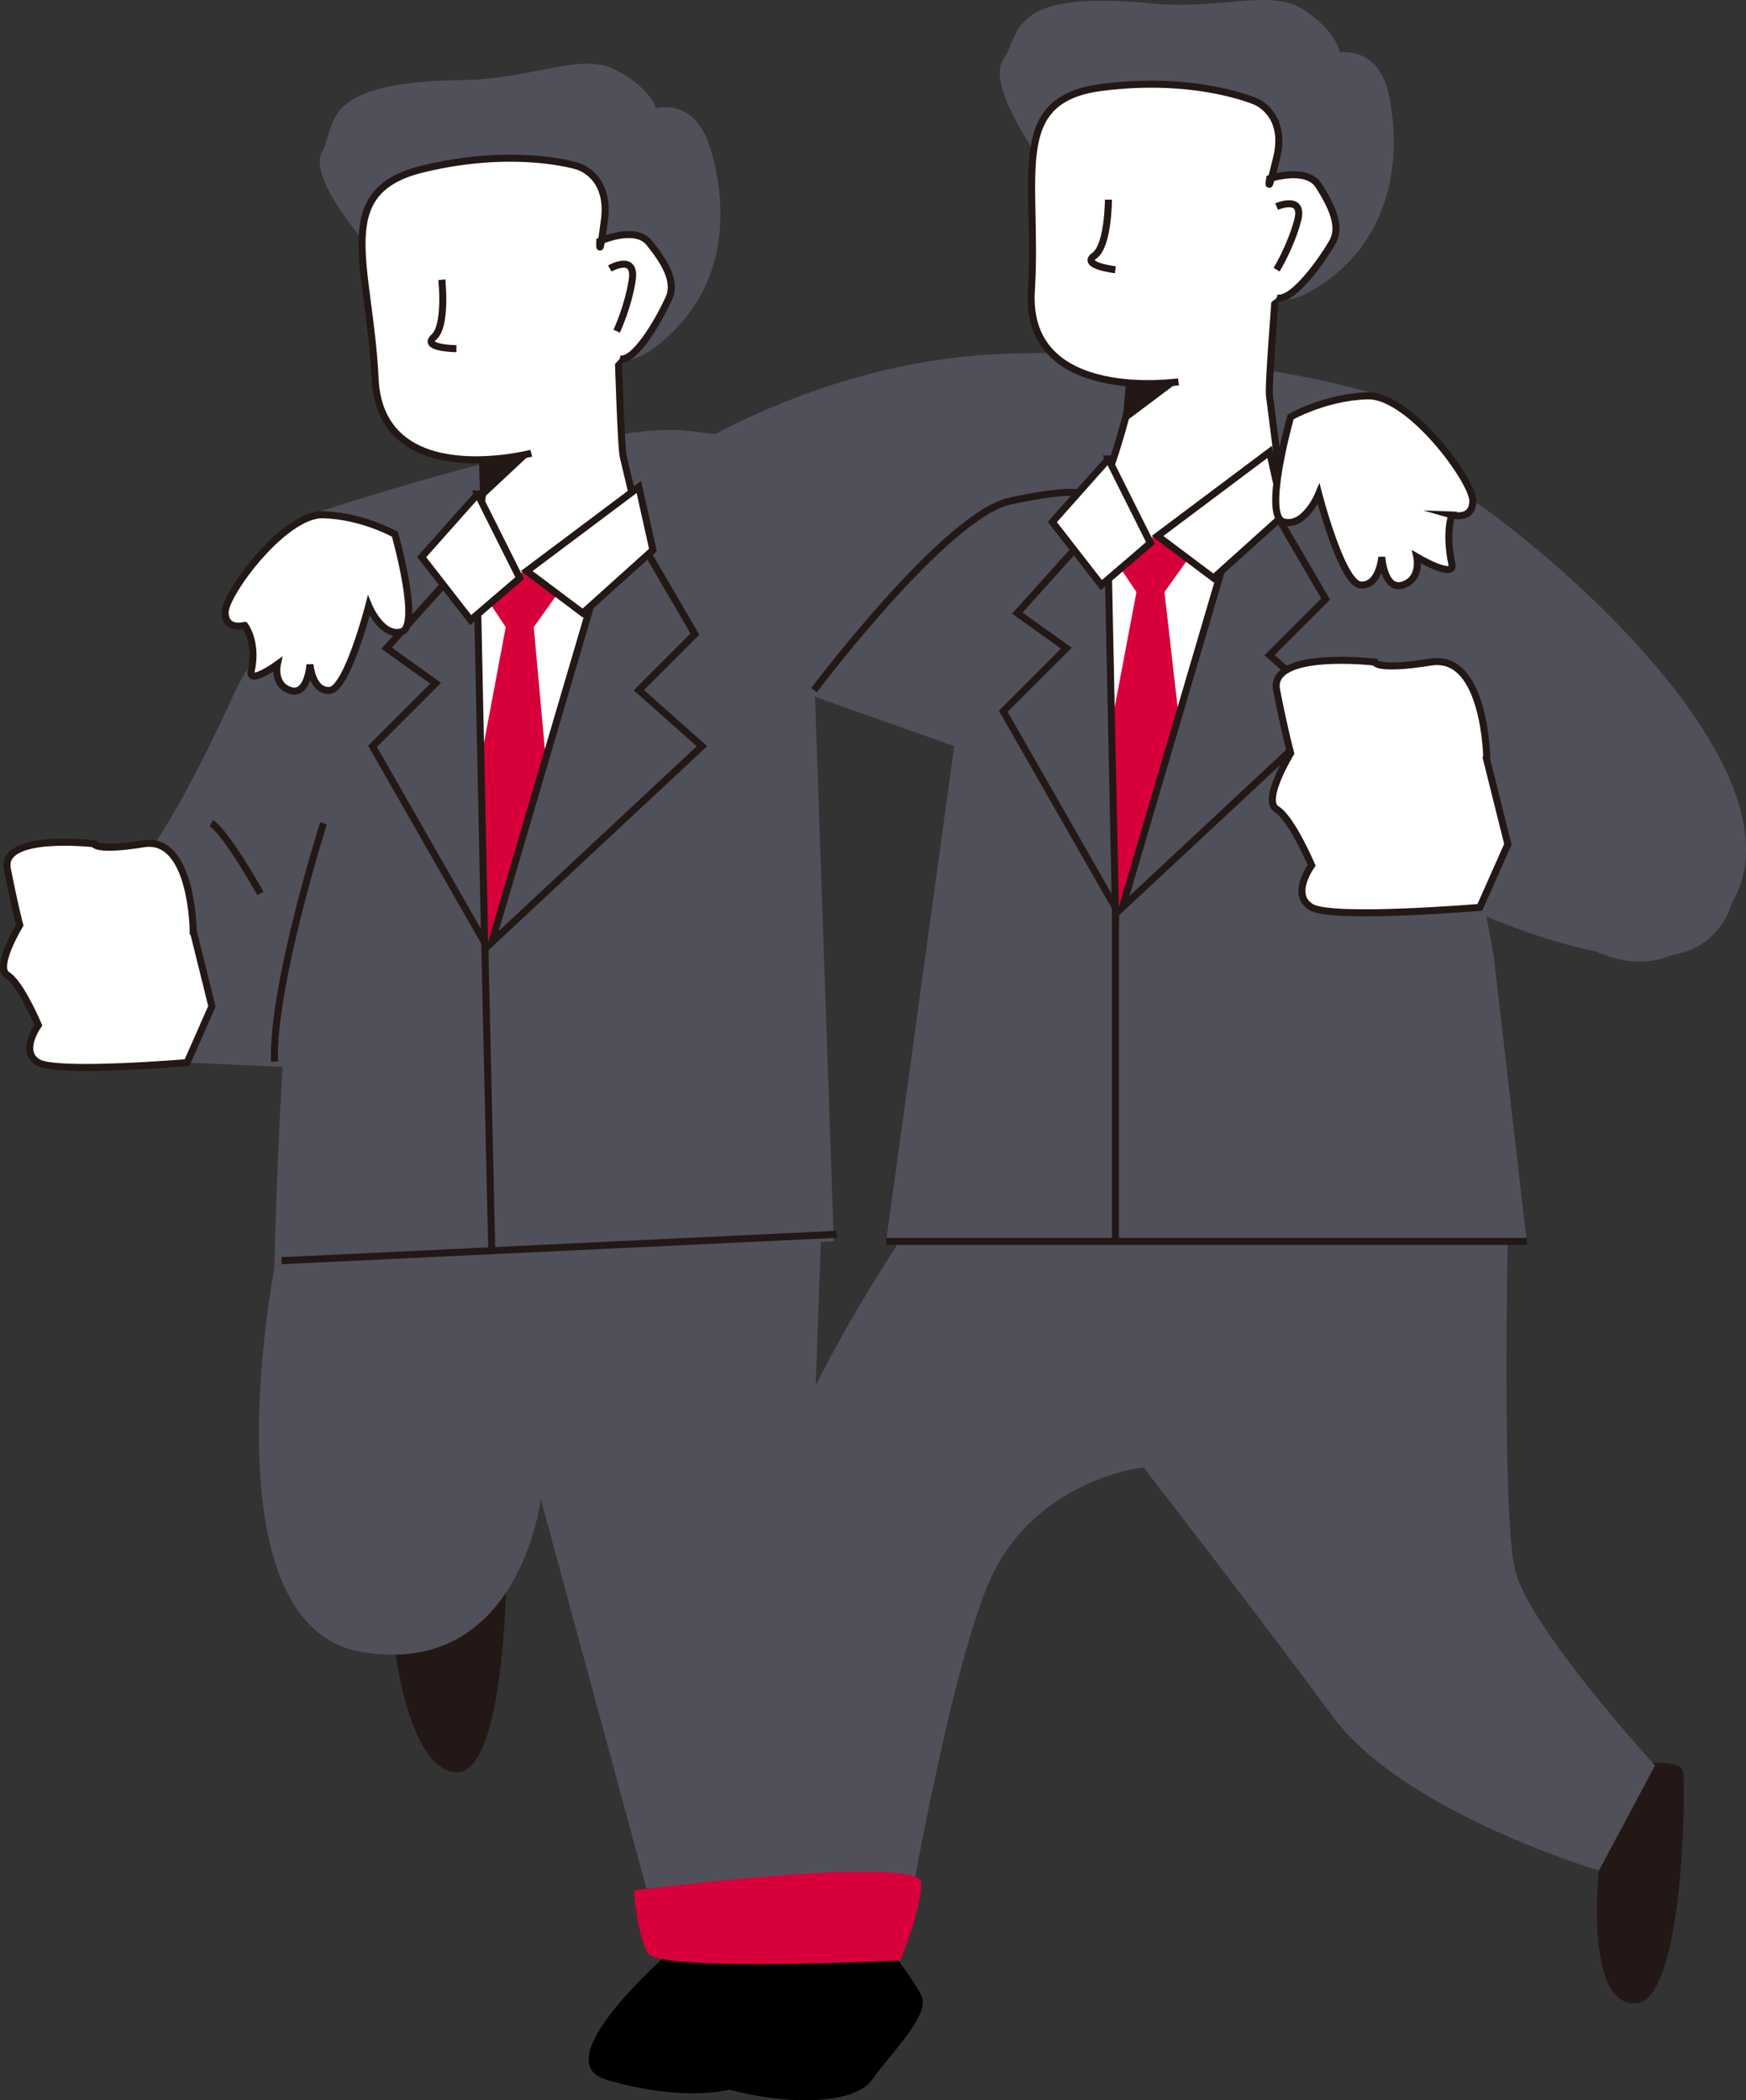 <?xml version="1.0" encoding="UTF-8"?>
<svg id="_レイヤー_1" data-name="レイヤー 1" xmlns="http://www.w3.org/2000/svg" viewBox="0 0 233.59 281">
  <rect x="0" y="0" width="233.59" height="281" fill="#333333" stroke="none"/>
  <defs>
    <style>
      .cls-1, .cls-2, .cls-3, .cls-4 {
        stroke: #231815;
        stroke-miterlimit: 10;
        stroke-width: .94px;
      }

      .cls-1, .cls-4 {
        fill: none;
      }

      .cls-5, .cls-2 {
        fill: #50505a;
      }

      .cls-5, .cls-2, .cls-6, .cls-7, .cls-8, .cls-9, .cls-3, .cls-4 {
        fill-rule: evenodd;
      }

      .cls-5, .cls-6, .cls-7, .cls-8, .cls-9 {
        stroke-width: 0px;
      }

      .cls-7 {
        fill: #d7003a;
      }

      .cls-8 {
        fill: #231815;
      }

      .cls-9, .cls-3 {
        fill: #fff;
      }
    </style>
  </defs>
  <path class="cls-5" d="M78.91,68.9s23.68-20.39,55.32-21.56c30.03-1.11,50.63,5.63,50.63,5.63l-10.31,12.19s-33.47-1.7-42.19,2.81c-8.73,4.52-24.38,25.31-24.38,25.31,0,0-19.4-.45-19.69-5.63s-9.38-18.75-9.38-18.75Z"/>
  <g>
    <path class="cls-5" d="M108.91,89.52l2.64,76.56-74.85,3.64s1.42-76.22,11.26-83.96,4.69-10.08,18.75-13.13c14.06-3.05,25.78.7,30,6.56,4.22,5.86,12.19,10.31,12.19,10.31Z"/>
    <path class="cls-5" d="M61.1,75.46s-20.65-2.64-30,17.81c-9.31,20.36-14.06,24.38-14.06,24.38l4.69,24.38,21.56.94,17.81-67.51Z"/>
    <path class="cls-8" d="M52.66,219.31s1.76,17.58,8.44,17.81c6.68.23,6.91-28.83,6.56-30.94-.35-2.11-6.56-.94-6.56-.94l-6.56,7.5-1.88,6.56Z"/>
    <path class="cls-6" d="M90.45,260.42s-17.93,15.24-9.38,17.81c8.56,2.58,18.17,2.58,20.63-.94,2.46-3.52,7.85-8.67,6.56-11.25s-6.56-9.38-6.56-9.38l-11.25,3.75Z"/>
    <path class="cls-5" d="M36.72,169.62s-9.38,47.89,11.71,51.41c21.1,3.52,23.92-20.47,23.92-20.47l16.23,59.86h17.81l3.57-98.09-56.36-6.78-16.88,14.06Z"/>
    <path class="cls-4" d="M43.28,110.15s-6.9,21.74-6.56,31.88"/>
    <path class="cls-4" d="M28.28,110.15c1.9,1.08,6.56,9.38,6.56,9.38"/>
  </g>
  <g>
    <path class="cls-6" d="M105.45,261.35s-17.93,15.24-9.38,17.81c8.56,2.58,18.17,2.58,20.63-.94,2.46-3.52,7.85-8.67,6.56-11.25s-6.56-9.38-6.56-9.38l-11.25,3.75Z"/>
    <path class="cls-8" d="M213.92,250.25s-1.99,17.58,4.69,17.81c6.68.23,6.91-28.83,6.56-30.94s-6.56-.94-6.56-.94l-4.69,7.5v6.56Z"/>
    <path class="cls-5" d="M198.92,101.71s19.57-8.67,25.31-2.81c5.74,5.86,12.54,20.86,3.75,27.19-8.79,6.33-31.88-4.69-31.88-4.69l2.81-19.69Z"/>
    <path class="cls-5" d="M176.42,67.02s6.45-4.45,12.19-4.69c5.74-.23,66.95,46.73,36.57,64.69-18.63,11.02-42.19-37.5-42.19-37.5l-6.56-22.5Z"/>
    <path class="cls-5" d="M121.1,164.93s-19.02,27.82-19.38,43.06c-.35,15.24,1.85,53.37,1.85,53.37l16.88.94s5.69-34.83,11.43-49.59c5.74-14.77,21.1-16.39,21.1-16.39,0,0,15.82,20.42,25.31,33.31,9.49,12.89,35.63,20.63,35.63,20.63l7.5-14.06s-16.99-18.52-18.75-26.25c-1.76-7.74-.94-45-.94-45l-64.69-11.25-15.94,11.25Z"/>
    <path class="cls-5" d="M98.6,89.52l29.06,10.31-9.11,66.25h85.7l-4.4-38.12-11.25-60.94s-29.18-6.33-41.25-3.75c-7.01,1.5-38.15-3.57-55.32-5.63-12.41-1.49-50.63,11.25-50.63,11.25,0,0-8.31,5.89,6.56,11.25,13.68,4.93,50.63,9.38,50.63,9.38Z"/>
  </g>
  <g>
    <path class="cls-3" d="M152.04,50.15s-3.28,14.3-5.63,16.88c-2.34,2.58,4.22,6.8,7.5,6.56,3.28-.23,17.81-5.63,17.81-5.63,0,0-1.41-11.49-1.88-15-.19-1.39.71-11.88.94-15.94.25-4.3-18.75,1.88-18.75,1.88v11.25Z"/>
    <path class="cls-8" d="M150.17,56.71l7.5-5.63-6.56-5.63-.94,11.25Z"/>
    <path class="cls-5" d="M138.92,21.08s-7.03-9.84-4.69-13.13c2.34-3.28.36-9.39,19.69-7.5,9.61.94,16.17-2.11,20.63.94,4.45,3.05,4.69,5.63,4.69,5.63,0,0,5.16-.94,6.56,5.63,1.41,6.56,1.64,19.22-10.31,26.25-11.95,7.03-20.63-16.88-20.63-16.88l-15.94-.94Z"/>
    <path class="cls-3" d="M157.67,51.08s-20.63,3.05-19.69-12.19c.94-15.24-3.28-25.55,9.38-27.19,12.66-1.64,20.63,1.88,20.63,1.88,0,0,4.22,1.64,2.81,7.5s-.94,2.81-.94,2.81c0,0,4.92-1.64,6.56.94,1.64,2.58,3.05,5.39,1.88,7.5-1.17,2.11-5.39,8.2-7.5,7.5"/>
    <path class="cls-4" d="M148.29,26.71s0,6.17-1.88,7.5,2.81,1.88,2.81,1.88"/>
    <path class="cls-4" d="M170.79,27.64s3.75-1.64,2.81,1.88c-.94,3.52-2.81,6.56-2.81,6.56"/>
  </g>
  <g>
    <path class="cls-5" d="M49.18,32.85s-8.06-9.02-6.09-12.54c1.97-3.52-.67-9.37,18.76-9.6,9.66-.11,15.85-3.85,20.61-1.31,4.76,2.55,5.27,5.08,5.27,5.08,0,0,5.02-1.49,7.14,4.88,2.11,6.37,3.72,18.93-7.4,27.22-11.12,8.29-22.34-14.54-22.34-14.54l-15.95.8Z"/>
    <path class="cls-3" d="M65.38,60.32s-1.71,14.57-3.76,17.39c-2.05,2.82,4.93,6.3,8.17,5.71,3.24-.59,17.1-7.53,17.1-7.53,0,0-2.65-11.26-3.49-14.71-.34-1.36-.59-11.88-.8-15.95-.22-4.31-18.44,3.9-18.44,3.9l1.22,11.18Z"/>
    <path class="cls-8" d="M64.23,67.05l6.85-6.41-7.14-4.88.29,11.29Z"/>
    <path class="cls-3" d="M71.08,60.64s-20.17,5.27-20.9-9.98c-.72-15.25-6.04-25.04,6.37-28.05,12.4-3.01,20.71-.38,20.71-.38,0,0,4.37,1.17,3.61,7.15-.76,5.98-.63,2.9-.63,2.9,0,0,4.71-2.17,6.63.22,1.91,2.38,3.61,5.03,2.68,7.25-.94,2.22-4.47,8.74-6.64,8.27"/>
    <path class="cls-4" d="M59.11,37.43s.67,6.14-1.05,7.66c-1.72,1.52,3,1.56,3,1.56"/>
    <path class="cls-4" d="M81.58,35.92s3.55-2.04,3,1.56c-.55,3.6-2.08,6.83-2.08,6.83"/>
  </g>
  <g>
    <path class="cls-9" d="M61.1,78.27l1.88,28.13,12.19.94,6.56-30-12.19-.94-8.44,1.88Z"/>
    <path class="cls-7" d="M63.91,78.27l3.75,5.63-5.63,30,2.81,12.19,9.38-11.25-2.81-30.94,4.69-6.56-5.63-.94-6.56,1.88Z"/>
    <path class="cls-2" d="M86.41,73.59l6.56,11.25-7.5,7.5,8.44,7.5-28.13,26.25,14.06-47.82,2.81-5.63,3.75.94Z"/>
    <path class="cls-2" d="M60.16,77.34l-8.44,9.38,6.56,4.69-8.44,8.44,15,26.25-.94-45-3.75-3.75Z"/>
    <path class="cls-3" d="M85.47,65.15l-15,11.25,7.5,5.63,9.38-8.44-1.88-8.44Z"/>
    <path class="cls-3" d="M63.91,66.09l-7.5,8.44,6.56,8.44,6.56-5.63-5.63-11.25Z"/>
    <path class="cls-4" d="M111.94,165.14l-74.28,3.53"/>
  </g>
  <g>
    <path class="cls-9" d="M145.48,73.59l1.88,28.13,12.19.94,6.56-30-12.19-.94-8.44,1.88Z"/>
    <path class="cls-7" d="M148.29,73.59l3.75,5.63-6.56,34.69,3.75,7.5,10.31-9.38-3.75-32.82,4.69-6.56-5.63-.94-6.56,1.88Z"/>
    <path class="cls-2" d="M170.79,68.9l6.56,11.25-7.5,7.5,8.44,7.5-28.13,26.25,14.06-47.82,2.81-5.63,3.75.94Z"/>
    <path class="cls-2" d="M144.54,72.65l-8.44,9.38,6.56,4.69-8.44,8.44,15,26.25-.94-45-3.75-3.75Z"/>
    <path class="cls-3" d="M148.29,61.4l-7.5,8.44,6.56,8.44,6.56-5.63-5.63-11.25Z"/>
    <path class="cls-3" d="M169.86,60.46l-15,11.25,7.5,5.63,9.38-8.44-1.88-8.44Z"/>
  </g>
  <path class="cls-4" d="M108.91,92.34s17.61-23.47,26.25-25.31c8.65-1.84,9.38-.94,9.38-.94"/>
  <path class="cls-3" d="M25.85,124.6s-.1-12.75-6.63-11.71c-6.53,1.05-6.63,0-6.63,0,0,0-12.54-1.46-11.61,3.35.93,4.81,1.66,7.53,1.66,7.53,0,0-3.42,5.64-1.66,6.69,1.76,1.05,4.15,6.69,4.15,6.69,0,0-2.59,3.55,0,5.02,2.59,1.46,19.9,0,19.9,0l3.32-7.53-2.49-10.04Z"/>
  <path class="cls-3" d="M198.92,101.71s-.12-14.3-7.5-13.13c-7.38,1.17-7.5,0-7.5,0,0,0-14.18-1.64-13.13,3.75,1.05,5.39,1.88,8.44,1.88,8.44,0,0-3.87,6.33-1.88,7.5,1.99,1.17,4.69,7.5,4.69,7.5,0,0-2.93,3.98,0,5.63,2.93,1.64,22.5,0,22.5,0l3.75-8.44-2.81-11.25Z"/>
  <path class="cls-3" d="M32.74,83.67s-2.6.74-2.62-1.74c-.02-2.48,7.88-13.19,13.1-13.06,5.22.13,9.61,2.61,9.61,2.61,0,0,3.52,12.35.87,13.06-2.64.71-4.37-3.48-4.37-3.48,0,0-2.89,11.19-5.24,11.32-2.35.13-2.62-3.48-2.62-3.48,0,0-.27,4.22-2.62,3.48s-1.75-3.48-1.75-3.48c0,0-3.91,2.82-3.49.87.85-3.93-.87-6.1-.87-6.1Z"/>
  <path class="cls-3" d="M194.23,68.9s2.79.8,2.81-1.88-8.46-14.2-14.06-14.06c-5.6.14-10.31,2.81-10.31,2.81,0,0-3.78,13.3-.94,14.06s4.69-3.75,4.69-3.75c0,0,3.1,12.05,5.63,12.19s2.81-3.75,2.81-3.75c0,0,.29,4.55,2.81,3.75,2.53-.8,1.88-3.75,1.88-3.75,0,0,5.14,3.04,4.69.94-.91-4.24,0-6.56,0-6.56Z"/>
  <path class="cls-7" d="M84.83,252.92s38.57-4.98,38.44-.94-2.81,10.31-2.81,10.31c0,0-32.22,1.58-33.75-.94s-1.88-8.44-1.88-8.44Z"/>
  <line class="cls-1" x1="149.23" y1="121.4" x2="149.23" y2="165.73"/>
  <line class="cls-1" x1="118.56" y1="166.09" x2="204.26" y2="166.09"/>
  <line class="cls-1" x1="64.85" y1="126.09" x2="65.78" y2="166.91"/>
</svg>